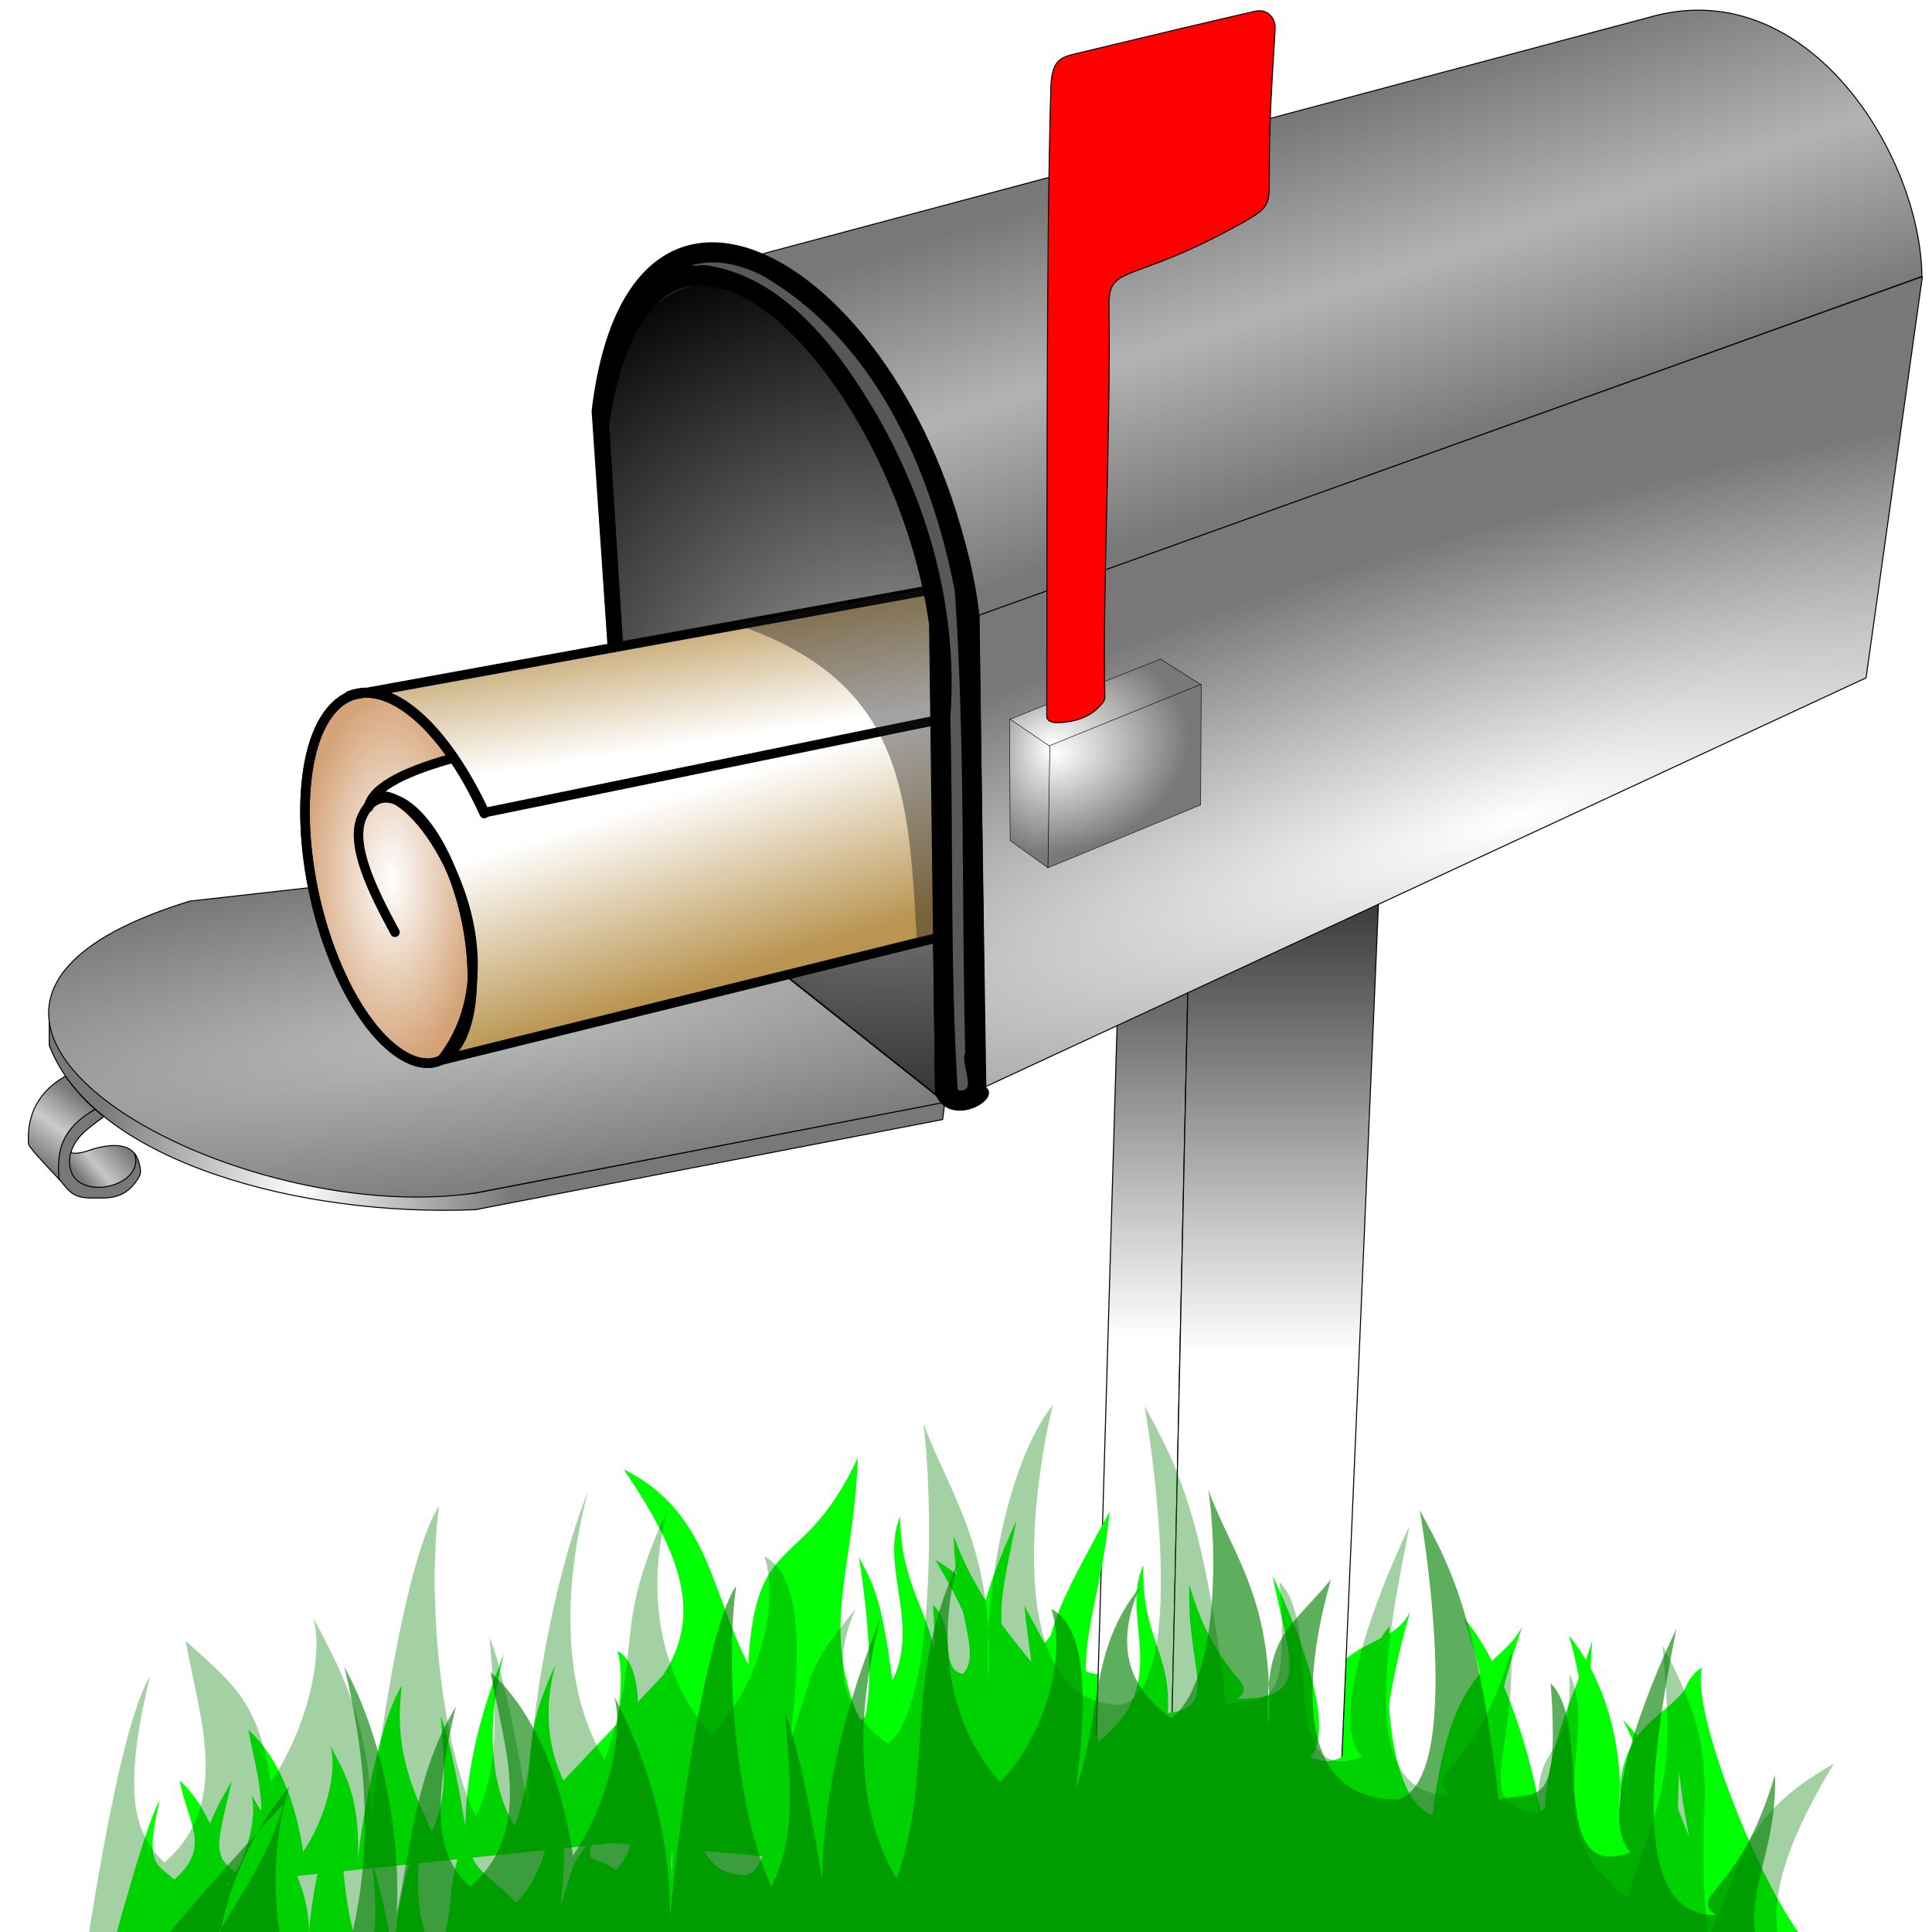 <?xml version="1.0" encoding="UTF-8" standalone="no"?>
<!-- Created with Inkscape (http://www.inkscape.org/) -->
<svg
    xmlns:dc="http://purl.org/dc/elements/1.1/"
    xmlns:inkscape="http://www.inkscape.org/namespaces/inkscape"
    xmlns:xlink="http://www.w3.org/1999/xlink"
    xmlns:sodipodi="http://sodipodi.sourceforge.net/DTD/sodipodi-0.dtd"
    xmlns:cc="http://web.resource.org/cc/"
    xmlns:rdf="http://www.w3.org/1999/02/22-rdf-syntax-ns#"
    xmlns="http://www.w3.org/2000/svg"
    xmlns:svg="http://www.w3.org/2000/svg"
    xmlns:ns1="http://sozi.baierouge.fr"
    id="svg8984"
    sodipodi:modified="true"
    viewBox="0 0 400 400"
    sodipodi:docbase="C:\Kütüphanem\Çalismalarim\Inkscape"
    inkscape:export-ydpi="90"
    inkscape:export-xdpi="90"
    version="1.0"
    inkscape:output_extension="org.inkscape.output.svg.inkscape"
    sodipodi:docname="Mailbox.svg"
    inkscape:export-filename="C:\Documents and Settings\Mete  İslam\Desktop\rssbandit.png"
    inkscape:version="0.45"
    sodipodi:version="0.32"
  >
  <sodipodi:namedview
      id="base"
      bordercolor="#666666"
      inkscape:pageshadow="2"
      guidetolerance="10"
      pagecolor="#ffffff"
      gridtolerance="10000"
      width="400px"
      inkscape:zoom="0.76486494"
      objecttolerance="10"
      height="400px"
      borderopacity="1.0"
      inkscape:current-layer="layer1"
      inkscape:cx="104.17693"
      inkscape:cy="255.62103"
      showguides="true"
      inkscape:guide-bbox="true"
      inkscape:pageopacity="0.0"
      inkscape:document-units="px"
  />
  <defs
      id="defs8986"
    >
    <linearGradient
        id="linearGradient3313"
      >
      <stop
          id="stop3315"
          style="stop-color:#ba9552"
          offset="0"
      />
      <stop
          id="stop4292"
          style="stop-color:#ffffff"
          offset="1"
      />
    </linearGradient
    >
    <linearGradient
        id="linearGradient20195"
      >
      <stop
          id="stop20197"
          style="stop-color:#ffffff"
          offset="0"
      />
      <stop
          id="stop20199"
          style="stop-color:#787878"
          offset="1"
      />
    </linearGradient
    >
    <filter
        id="filter7232"
        inkscape:collect="always"
      >
      <feGaussianBlur
          id="feGaussianBlur7234"
          stdDeviation="1.126"
          inkscape:collect="always"
      />
    </filter
    >
    <radialGradient
        id="radialGradient3262"
        gradientUnits="userSpaceOnUse"
        cy="188.28"
        cx="210.8"
        gradientTransform="matrix(1.314 -.499 .313 .823 -120.19 123.5)"
        r="19.524"
        inkscape:collect="always"
      >
      <stop
          id="stop22155"
          style="stop-color:#ffffff"
          offset="0"
      />
      <stop
          id="stop22157"
          style="stop-color:#787878"
          offset="1"
      />
    </radialGradient
    >
    <radialGradient
        id="radialGradient3264"
        xlink:href="#linearGradient20195"
        gradientUnits="userSpaceOnUse"
        cy="186.11"
        cx="210.69"
        gradientTransform="matrix(-3.697 -.546 .791 -5.362 847.25 1287)"
        r="4.151"
        inkscape:collect="always"
    />
    <radialGradient
        id="radialGradient3266"
        xlink:href="#linearGradient20195"
        gradientUnits="userSpaceOnUse"
        cy="177.59"
        cx="216.97"
        gradientTransform="matrix(.326 1.295 -1.775 .447 461.05 -185.06)"
        r="15.625"
        inkscape:collect="always"
    />
    <linearGradient
        id="linearGradient3268"
        y2="267.68"
        gradientUnits="userSpaceOnUse"
        x2="13.655"
        gradientTransform="matrix(1.03 0 0 1.03 -1.481 -10.557)"
        y1="260.54"
        x1="21.984"
        inkscape:collect="always"
      >
      <stop
          id="stop9178"
          style="stop-color:#787878"
          offset="0"
      />
      <stop
          id="stop9184"
          style="stop-color:#c7c7c7"
          offset=".63"
      />
      <stop
          id="stop9180"
          style="stop-color:#787878"
          offset="1"
      />
    </linearGradient
    >
    <linearGradient
        id="linearGradient3270"
        y2="263.02"
        gradientUnits="userSpaceOnUse"
        x2="3.777"
        gradientTransform="matrix(1.03 0 0 1.03 -1.481 -10.557)"
        y1="250.34"
        x1="12.89"
        inkscape:collect="always"
      >
      <stop
          id="stop6249"
          style="stop-color:#787878"
          offset="0"
      />
      <stop
          id="stop6255"
          style="stop-color:#cbcbcb"
          offset=".5"
      />
      <stop
          id="stop6251"
          style="stop-color:#787878"
          offset="1"
      />
    </linearGradient
    >
    <linearGradient
        id="linearGradient3272"
        y2="273.67"
        gradientUnits="userSpaceOnUse"
        x2="100.34"
        gradientTransform="matrix(1.03 0 0 1.03 -1.481 -10.557)"
        y1="254.3"
        x1="16.779"
        inkscape:collect="always"
      >
      <stop
          id="stop15172"
          style="stop-color:#787878"
          offset="0"
      />
      <stop
          id="stop15178"
          style="stop-color:#ffffff"
          offset=".5"
      />
      <stop
          id="stop15174"
          style="stop-color:#787878"
          offset="1"
      />
    </linearGradient
    >
    <radialGradient
        id="radialGradient3274"
        gradientUnits="userSpaceOnUse"
        cy="235.66"
        cx="97.827"
        gradientTransform="matrix(2.207 -.349 .063 .398 -131.41 172.6)"
        r="91.435"
        inkscape:collect="always"
      >
      <stop
          id="stop16205"
          style="stop-color:#bbbbbb"
          offset="0"
      />
      <stop
          id="stop16207"
          style="stop-color:#787878"
          offset="1"
      />
    </radialGradient
    >
    <filter
        id="filter3270"
        height="1.23"
        width="1.055"
        y="-.115"
        x="-.028"
        inkscape:collect="always"
      >
      <feGaussianBlur
          id="feGaussianBlur3272"
          stdDeviation="4.172"
          inkscape:collect="always"
      />
    </filter
    >
    <filter
        id="filter3274"
        inkscape:collect="always"
      >
      <feGaussianBlur
          id="feGaussianBlur3276"
          stdDeviation="4.172"
          inkscape:collect="always"
      />
    </filter
    >
    <filter
        id="filter4253"
        inkscape:collect="always"
      >
      <feGaussianBlur
          id="feGaussianBlur4255"
          stdDeviation="4.8"
          inkscape:collect="always"
      />
    </filter
    >
    <radialGradient
        id="radialGradient9234"
        gradientUnits="userSpaceOnUse"
        cy="333.43"
        cx="292.32"
        gradientTransform="matrix(2.509 -.741 .178 .602 -478.81 185.55)"
        r="96.293"
        inkscape:collect="always"
      >
      <stop
          id="stop18249"
          style="stop-color:#ffffff"
          offset="0"
      />
      <stop
          id="stop18251"
          style="stop-color:#787878"
          offset="1"
      />
    </radialGradient
    >
    <linearGradient
        id="linearGradient9237"
        y2="51.556"
        gradientUnits="userSpaceOnUse"
        x2="259.52"
        gradientTransform="matrix(1.015 0 0 1.015 3.475 -27.252)"
        y1="119.79"
        x1="281.89"
        inkscape:collect="always"
      >
      <stop
          id="stop2186"
          style="stop-color:#787878"
          offset="0"
      />
      <stop
          id="stop2192"
          style="stop-color:#b3b3b3"
          offset=".5"
      />
      <stop
          id="stop2188"
          style="stop-color:#787878"
          offset="1"
      />
    </linearGradient
    >
    <linearGradient
        id="linearGradient9241"
        y2="75.348"
        xlink:href="#linearGradient3313"
        gradientUnits="userSpaceOnUse"
        x2="-120.97"
        gradientTransform="matrix(.985 .041 -.041 .985 282.11 82.195)"
        y1="45.517"
        x1="-126.81"
        inkscape:collect="always"
    />
    <linearGradient
        id="linearGradient9244"
        y2="160.67"
        xlink:href="#linearGradient3313"
        gradientUnits="userSpaceOnUse"
        x2="152.71"
        y1="197.61"
        x1="164.24"
        inkscape:collect="always"
    />
    <radialGradient
        id="radialGradient9247"
        gradientUnits="userSpaceOnUse"
        cy="181.79"
        cx="81.015"
        gradientTransform="matrix(1 0 0 2.085 0 -197.28)"
        r="18.856"
        inkscape:collect="always"
      >
      <stop
          id="stop8173"
          style="stop-color:#ffffff"
          offset="0"
      />
      <stop
          id="stop8175"
          style="stop-color:#d4a276"
          offset="1"
      />
    </radialGradient
    >
    <radialGradient
        id="radialGradient9256"
        gradientUnits="userSpaceOnUse"
        cy="176.66"
        cx="218.64"
        gradientTransform="matrix(2.872 -1.233 1.21 2.818 -657.54 -74.167)"
        r="35.147"
        inkscape:collect="always"
      >
      <stop
          id="stop2261"
          style="stop-color:#a7a7a7"
          offset="0"
      />
      <stop
          id="stop2263"
          style="stop-color:#000000"
          offset="1"
      />
    </radialGradient
    >
    <linearGradient
        id="linearGradient9259"
        y2="303.28"
        gradientUnits="userSpaceOnUse"
        x2="256.45"
        gradientTransform="matrix(1.015 0 0 1.015 3.475 -27.252)"
        y1="183.59"
        x1="256.45"
        inkscape:collect="always"
      >
      <stop
          id="stop24115"
          style="stop-color:#000000"
          offset="0"
      />
      <stop
          id="stop24117"
          style="stop-color:#ffffff"
          offset="1"
      />
    </linearGradient
    >
    <linearGradient
        id="linearGradient9262"
        y2="299.78"
        gradientUnits="userSpaceOnUse"
        x2="229.5"
        gradientTransform="matrix(1.015 0 0 1.015 3.475 -27.252)"
        y1="184.35"
        x1="229.5"
        inkscape:collect="always"
      >
      <stop
          id="stop24107"
          style="stop-color:#000000"
          offset="0"
      />
      <stop
          id="stop24109"
          style="stop-color:#ffffff"
          offset="1"
      />
    </linearGradient
    >
    <filter
        id="filter3289"
        inkscape:collect="always"
      >
      <feGaussianBlur
          id="feGaussianBlur3291"
          stdDeviation="1.08"
          inkscape:collect="always"
      />
    </filter
    >
  </defs
  >
  <g
      id="layer1"
      inkscape:label="Layer 1"
      inkscape:groupmode="layer"
    >
    <path
        id="path3581"
        style="stroke-linejoin:round;color:#000000;stroke:#000000;stroke-linecap:round;stroke-width:.21;fill:#000000"
        d="m129.01 134.72l-2.99 0.54 2.7 39.63c0.49 1.33 1.64 1.88 2.99 2.17l-2.7-42.34z"
    />
    <path
        id="path2272"
        sodipodi:nodetypes="cccccccccccccccccccccccccccccccccccccc"
        style="fill-rule:evenodd;color:#000000;filter:url(#filter3270);fill:#00ff00"
        d="m39.852 390.67c1.702-7.53 2.433-12.55 8.143-21.87-3.733 15.52-3.443 15.02 0.623 18.85 9.03-7.78 4.6-19.42 2.818-29.52 5.892 5.44 9.679 14.17 11.329 25.23 4.515-6.53 7.188-16.56 5.657-21.87 3.243 6.21 6.222 10.55 5.666 24.64 0.113-5.86 4.373-30.04 9.125-37.1-1.638 12.06 1.514 20.24 6.158 30.16 3.729-7.28 2.409-16.2 1.879-23.81 2.472 5.98 5.085 22.77 5.085 22.77 0.223-12.99 3.557-24.6 7.995-35.73-3.65 14.09-3.07 26.98 2.26 35.71 5.33-15.52 0.69-16.92 8.43-33.51-3.24 11.5-0.85 22.78 5.77 30.18 5.85-5.95 9.29-25.99 7.05-32.98 4.55 2.33 5.17 11.29 3.36 24.75 3.69-10.57 1.71-8.87 8.76-17.76-3.6 8.41-1.23 13.99 4.35 17.97 6.51-4.98 5.89-24.9 4.67-33.07 3.34 9.1 9.63 16.99 8.69 34.33-0.68-12.89 2.94-23.34 8.59-30.29-1.38 4.88-8.98 24.18 8.38 24.38 9.73-2.43 3.17-39.78 3.17-39.78 3.9 7.21 5.21 9.91 8.22 35.84 5.41-1.44 8.43-7.94 7.14-25.97 6.03 5.95-0.86 17.75 10.94 13.41-5.72-6.28 6.33-30.74 6.33-30.74-2.72 13.9-7.44 29.6 5.42 29.39-3.86-3 3.3-2.68 8.12-19.3 0.54 14.2-5.35 20.77 3.67 21.72-0.72-10.12 2.54-21.5 2.14-33.54 4.15 8.91-5.17 19.95 7.61 29.81 5.13-14.53 0.25-32.82-1.33-49.87 9.08 16.99 9.93 28.84 12.18 48.97 4.93-11.1 4.5-22.84 16.72-29.8-8.06 13.49-10.27 22.26-4.07 30.7l23.51 22.15"
    />
    <path
        id="path2274"
        sodipodi:nodetypes="cccccccccccccccccccccccc"
        style="fill-rule:evenodd;color:#000000;filter:url(#filter3274);fill:#00ff00"
        transform="matrix(.998 -.057 .057 .998 -20.298 15.247)"
        d="m372.96 410.4c-8.2-8.34-22.69-49.76-19.55-59.55-6.38 3.27-7.26 15.82-4.72 34.7-5.17-14.82-2.39-12.44-12.28-24.9 5.04 11.8 8.95 24.21 1.13 29.79-9.13-6.98-8.27-34.91-6.55-46.37-4.69 12.76-13.51 23.83-12.19 48.13 0.95-18.06-6.09-44.53-14.01-54.28 1.93 6.85 11.67 42.19-12.68 42.47-13.63-3.41 1.64-44.64 1.64-44.64-5.47 10.11-21 0.4-25.22 36.76-7.59-2.02-8.27-9.61-6.47-34.9-8.46 8.35-6.94 27.33-23.48 21.25 8.03-8.8-8.87-43.1-8.87-43.1 3.81 19.48 10.42 41.5-7.61 41.2 5.42-4.2-15.12-18.86-21.88-42.15-0.77 19.91 7.5 29.12-5.14 30.45 1-14.19-6.33-18.18-5.77-35.06-5.81 12.49 7.25 27.97-10.67 41.8-7.19-20.38 0.46-30.64 2.68-54.55-12.74 23.83-21.96 13.24-25.11 41.47-6.91-15.56-6.32-32.02-23.44-41.79 11.3 18.93 14.39 31.22 5.69 43.06l-32.95 31.05"
    />
    <path
        id="path2243"
        sodipodi:nodetypes="cccccccccccccccccccccccccccccccccccccc"
        style="fill-rule:evenodd;color:#000000;fill:#00ff00"
        d="m8.887 459.48c1.487-6.57 19.192-78.57 24.178-86.7-3.26 13.54-0.547 13.01 3.002 16.36 7.884-6.8 2.704-11.71 1.147-20.52 5.144 4.74 8.451 12.37 9.891 22.02 3.941-5.7 6.275-14.46 4.939-19.09 2.83 5.42 12.402 16.83 11.917 29.13 0.098-5.11 3.161-23.6 7.31-29.76-1.431 10.52 0.176 27.41 4.229 36.07 3.256-6.36 2.103-14.15 1.641-20.79 2.158 5.22 4.439 19.88 4.439 19.88 0.195-11.34 3.106-21.48 6.98-31.19-3.185 12.29-2.68 23.55 1.973 31.17 4.655-13.55 0.604-14.77 7.362-29.25-2.831 10.03 3.195 10.69 8.975 17.15 5.11-5.19 8.11-14.67 6.15-20.76 3.97 2.03 4.52 9.85 2.94 21.6 3.22-9.22 1.49-7.74 7.65-15.5-3.15 7.34-1.08 4.33 3.79 7.81 5.68-4.35 5.14-21.74 4.07-28.88 2.92 7.95 8.41 14.84 7.59 29.98-0.59-11.25 2.57-20.38 7.5-26.44-1.2 4.26-7.27 26.27 7.89 26.44 8.5-2.12 2.77-34.73 2.77-34.73 3.41 6.3 6.84 7.09 9.47 29.73 4.72-1.26 7.35-6.93 6.23-22.68 5.27 5.2-0.75 24.09 9.55 20.31-5-5.48 5.53-26.84 5.53-26.84-2.37 12.13-6.49 15.84 4.73 15.66-3.37-2.62 2.88-2.34 7.09-16.85 0.47 12.4-4.67 18.13 3.2 18.96-0.63-8.84 3.94-11.32 3.59-21.83 3.62 7.78-4.51 17.42 6.64 26.03 4.48-12.69 0.22-28.66-1.16-43.54 7.93 14.83 8.67 15.17 10.63 32.75 4.31-9.69 3.94-19.94 14.6-26.02-7.03 11.78-8.96 19.44-3.55 26.81l20.52 19.34"
    />
    <path
        id="path24103"
        sodipodi:nodetypes="ccccc"
        style="stroke-linejoin:round;color:#000000;stroke:#000000;stroke-linecap:round;stroke-width:.21;fill:url(#linearGradient9262)"
        d="m246.11 196.78l-14.82 15.08-4.47 153.44 15.43 8.99 3.86-177.51z"
    />
    <path
        id="path3589"
        sodipodi:nodetypes="ccccc"
        style="stroke-linejoin:round;color:#000000;stroke:#000000;stroke-linecap:round;stroke-width:.21;fill:url(#linearGradient9259)"
        d="m285.4 187l-39.29 9.78-3.86 177.51 35.51-8.99 7.64-178.3z"
    />
    <path
        id="path3571"
        style="stroke-linejoin:round;color:#000000;stroke:#000000;stroke-linecap:round;stroke-width:.21;fill:url(#radialGradient9256)"
        d="m193.7 226.57l-1.27-97.31c-6.23-48.516-54.71-106.23-67.8-40.742l6.02 87.922 63.05 50.13z"
        sodipodi:nodetypes="ccccc"
    />
    <g
        id="g3239"
        transform="matrix(.986 0 0 .986 4.935 -16.848)"
      >
      <path
          id="path3595"
          sodipodi:nodetypes="ccsccc"
          style="stroke-linejoin:round;color:#000000;stroke:#000000;stroke-linecap:round;stroke-width:.213;fill:url(#linearGradient3268)"
          d="m16.517 251.74c-4.492 2.77-8.008 6.66-6.922 10.67 1.614 4.78 5.61 4.92 9.874 3.52 6.793-2.24 6.084-11.35-5.855-7.26-1.785 0.64-3.199 0.7-3.809 0.41 1.068-3.88 4.047-5.36 6.712-7.34z"
      />
      <path
          id="path3597"
          sodipodi:nodetypes="ccscc"
          style="stroke-linejoin:round;color:#000000;stroke:#000000;stroke-linecap:round;stroke-width:.213;fill:url(#linearGradient3270)"
          d="m14.953 249.99c-4.726 3.24-8.201 5.8-7.203 15.07 0 0-6.711-6.97-6.763-7.71-0.448-6.37 2.384-11.33 7.746-14.28 1.757 2.41 3.688 4.75 6.22 6.92z"
      />
      <path
          id="path3599"
          sodipodi:nodetypes="cccccccc"
          style="stroke-linejoin:round;color:#000000;stroke:#000000;stroke-linecap:round;stroke-width:.213;fill:#787878"
          d="m14.974 250.04l1.766 1.5c-3.283 2.65-6.013 4.11-7.025 8.09-1.715 10.75 16.219 7.22 13.527-0.32 0.681 0.65 1.673 3.52 1.045 4.72-3.006 5.44-7.299 4.5-9.65 4.62-4.565 0.1-5.255-1.65-7.241-4.01-0.389-5.1-0.119-10.29 7.578-14.6z"
      />
      <path
          id="path3593"
          sodipodi:nodetypes="ccccccc"
          style="stroke-linejoin:round;color:#000000;stroke:#000000;stroke-linecap:round;stroke-width:.213;fill:url(#linearGradient3272)"
          d="m193.39 248.49l-0.46 3.68-98.074 18.92c-36.321 1.56-80.258-9.99-89.515-34.51l-0.012-5.03c12.04 30.14 66.266 38.89 89.502 36.07l98.559-19.13z"
      />
      <path
          id="path3591"
          sodipodi:nodetypes="ccccc"
          style="stroke-linejoin:round;color:#000000;stroke:#000000;stroke-linecap:round;stroke-width:.213;fill:url(#radialGradient3274)"
          d="m193.37 248.54l-66.27-52.6-92.217 10.36c-74.104 22.71 7.65 69 59.847 61.3l98.64-19.06z"
      />
    </g
    >
    <path
        id="path2247"
        sodipodi:nodetypes="cssss"
        style="stroke-linejoin:round;fill-rule:evenodd;color:#000000;stroke:#000000;stroke-linecap:round;stroke-width:1.971;fill:url(#radialGradient9247)"
        d="m91.509 176.01c6.731 12.97 8.104 30.67 3.915 39.03-5.108 10.19-16.07 4.31-23.757-10.89-9.224-18.24-11.043-42.76-5.054-54.11 7.087-13.44 21.931-5.32 32.272 15.51"
    />
    <path
        id="path8072"
        sodipodi:nodetypes="ccccc"
        style="stroke-linejoin:round;fill-rule:evenodd;color:#000000;stroke:#000000;stroke-linecap:round;stroke-width:1.971;fill:url(#linearGradient9244)"
        d="m91.379 219.5l155.2-38.34c8.08-3.84 8.41-30.46-5.24-45.35-55.02 10.46-161.68 14.03-165.08 31.37 5.162-12.52 34.54 27.68 15.119 52.32z"
    />
    <path
        id="path5163"
        sodipodi:nodetypes="ccccc"
        style="stroke-linejoin:round;fill-rule:evenodd;color:#000000;stroke:#000000;stroke-linecap:round;stroke-width:1.971;fill:url(#linearGradient9241)"
        d="m100.35 168.24c-7.532-16.22-18.643-27.88-28.035-24.21l159.2-28.97c9.15-1.86 18.52 11.57 22.87 21.67l-154.04 31.51z"
    />
    <path
        id="path2301"
        sodipodi:nodetypes="ccsc"
        style="opacity:.633;color:#000000;filter:url(#filter3289);fill:#1a1a1a"
        d="m151.98 129.13c34.86 11.67 36.11 34.34 37.84 65.47 0 0 175.88-39.4 53.94-81.15-3.87-1.33-92.6 16.5-91.78 15.68z"
    />
    <path
        id="path9045"
        sodipodi:nodetypes="cscssssc"
        style="stroke-linejoin:round;color:#000000;stroke:#000000;stroke-linecap:round;stroke-width:1.971;fill:none"
        d="m81.772 193.01c-4.618-8.57-9.471-18.25-6.77-24.04 3.439-7.38 11.094-3.4 16.507 7.04 6.731 12.97 8.104 30.67 3.915 39.03-5.108 10.19-16.07 4.31-23.757-10.89-9.224-18.24-11.043-42.76-5.054-54.11 7.087-13.44 21.931-5.32 32.272 15.51 0.469 0.94 0.926 1.9 1.375 2.89"
    />
    <path
        id="path3569"
        style="stroke-linejoin:round;color:#000000;stroke:#000000;stroke-linecap:round;stroke-width:.21;fill:url(#linearGradient9237)"
        d="m202.65 127.44c-3.26-31.508-26.94-69.002-45.46-74.707l185.73-49.543c32.04-7.936 54.77 29.457 54.99 54.05l-195.26 70.2z"
        sodipodi:nodetypes="ccccc"
    />
    <path
        id="path3567"
        style="stroke-linejoin:round;color:#000000;stroke:#000000;stroke-linecap:round;stroke-width:.21;fill:url(#radialGradient9234)"
        d="m398.01 57.263l-11.66 83.077-182.39 84.69-1.26-97.66 195.31-70.107z"
        sodipodi:nodetypes="ccccc"
    />
    <path
        id="path4259"
        sodipodi:nodetypes="ccccccccc"
        style="stroke-linejoin:round;color:#000000;stroke:#000000;stroke-linecap:round;stroke-width:.21;fill:#000000"
        d="m125.87 133.62l3.01-0.47-2.87-45.35c9.49-63.041 59.19-10.198 66.45 41.48l1.23 97.07c2.76 7.28 13.53 1.36 10.41-1.16l-1.46-97.83c-9.28-69.199-72.03-110.31-80.05-42.239l3.28 48.499z"
    />
    <path
        id="path4275"
        style="opacity:.587;color:#000000;filter:url(#filter7232);fill:#ffffff"
        transform="matrix(1.015 0 0 1.015 3.475 -27.252)"
        d="m140.72 80.406c-3.29 0.42-4.45 0.876-0.53 0.5 14.13 1.777 24.6 13.736 31.9 25.094 12.84 19.85 20.1 43.49 18.34 67.25 0.62 25.26-0.08 51.06 1.51 75.97 4.34 0.75 0.35-5.42 1.53-7.63-0.8-31.37 0.03-62.86-2.13-94.15-4.83-25.08-16.6-51.544-39.62-64.565-3.45-1.673-7.19-2.729-11-2.469z"
    />
    <path
        id="path2241"
        sodipodi:nodetypes="cccccccccccccccccccc"
        style="fill-rule:evenodd;color:#000000;fill:#00ff00"
        d="m372.73 448.36c-30.54-12.66-27.38-92.84-21.47-102.85-4.1 11.15-17.05 8.99-15.9 30.21 0.84-15.77-3.6-28.57-10.51-37.07 1.69 5.97 10.19 36.83-11.06 37.07-11.91-2.98 1.42-38.97 1.42-38.97-4.78 8.82-14.89 7.23-18.58 38.97-6.62-1.76-10.5-16.93-8.92-39-7.39 7.29-2.05 32.45-16.49 27.14 7.01-7.68-7.75-37.62-7.75-37.62 3.33 17 8.45 25.72-7.29 25.46 4.72-3.67-4.03-3.28-9.94-23.61-0.67 17.38 6.55 25.42-4.49 26.58 0.88-12.39-5.52-15.87-5.03-30.61-5.08 10.9 6.33 24.42-9.31 36.49-6.28-17.79 0.4-26.75 2.33-47.62-11.12 20.8-12.86 21.87-15.61 46.52-6.04-13.59-5.52-27.95-20.47-36.48 9.86 16.52 12.56 27.25 4.97 37.58l-41.24 59.94"
    />
    <path
        id="path3278"
        sodipodi:nodetypes="cccccccccccccccccccccccccccccccccccccc"
        style="opacity:.6;color:#000000;fill-rule:evenodd;filter:url(#filter4253);fill:#008000"
        transform="matrix(1.032 0 0 1.032 -27.311 -44.588)"
        d="m37.276 476.11c2.566-11.35 10.663-82.51 19.268-96.56-5.626 23.38-3.21 31.53 2.916 37.31 13.607-11.73 6.932-29.26 4.246-44.48 8.879 8.19 14.585 11.66 17.071 28.33 6.803-9.85 10.832-24.96 8.525-32.96 4.886 9.36 12.338 21.93 11.508 43.16 0.17-8.82 6.59-54.95 13.75-65.58-2.47 18.16 0.3 47.31 7.3 62.25 5.62-10.97 3.63-24.41 2.83-35.88 3.72 9.01 7.66 34.32 7.66 34.32 0.34-19.58 5.36-46.77 12.05-63.53-5.5 21.22-4.63 40.64 3.4 53.81 8.04-23.39 1.05-25.51 12.71-50.5-4.89 17.33-1.28 34.32 8.7 45.47 8.81-8.96 13.99-25.32 10.61-35.84 6.86 3.51 7.8 17.01 5.07 37.29 5.56-15.92 2.57-13.37 13.2-26.75-5.42 12.67-1.86 21.07 6.54 27.07 9.81-7.5 8.89-52.05 7.04-64.37 5.04 13.72 14.52 25.61 13.1 51.73-1.02-19.41 4.43-44.85 12.94-55.32-2.07 7.35-12.54 59.87 13.62 60.17 14.66-3.66 4.77-59.94 4.77-59.94 5.89 10.86 11.81 20.86 16.35 59.94 8.15-2.17 12.7 2.57 10.75-24.6 9.1 8.97-1.28 41.57 16.49 35.04-8.62-9.46 9.54-46.31 9.54-46.31-4.09 20.93-11.2 54.28 8.17 53.96-5.82-4.51 4.96-4.04 12.24-29.07 0.82 21.39-8.07 31.29 5.52 32.73-1.08-15.26 6.8-9.86 6.19-27.99 6.26 13.41-7.78 30.06 11.47 44.92 7.73-21.91 9.56-24.93 7.18-50.62 13.69 25.6 5.78 28.61 9.17 58.95 7.43-16.73 6.79-24.72 25.19-35.22-12.14 20.33-15.46 33.54-6.12 46.27l35.42 33.37"
    />
    <g
        id="g3246"
        transform="matrix(.986 0 0 .986 4.935 -16.848)"
      >
      <path
          id="path3573"
          sodipodi:nodetypes="ccccc"
          style="stroke-linejoin:round;color:#000000;stroke:#000000;stroke-linecap:round;stroke-width:.103;fill:url(#radialGradient3262)"
          d="m206.99 168.15l8.29 5.73 31.94-13.01-8.55-5.39-31.68 12.67z"
      />
      <path
          id="path3575"
          sodipodi:nodetypes="ccccc"
          style="stroke-linejoin:round;color:#000000;stroke:#000000;stroke-linecap:round;stroke-width:.103;fill:url(#radialGradient3264)"
          d="m215.54 173.85l-0.5 25.45-7.94-5.71-0.11-25.55 8.55 5.81z"
      />
      <path
          id="path3577"
          sodipodi:nodetypes="ccccc"
          style="stroke-linejoin:round;color:#000000;stroke:#000000;stroke-linecap:round;stroke-width:.103;fill:url(#radialGradient3266)"
          d="m215.04 199.3l0.4-25.66 31.78-12.88-0.11 25.34-32.07 13.2z"
      />
      <path
          id="path3579"
          sodipodi:nodetypes="csssssssssss"
          style="stroke-linejoin:round;color:#000000;stroke:#000000;stroke-linecap:round;stroke-width:.213;fill:#ff0000"
          d="m214.79 167.55c-0.01 0.87 1.09 1.29 2.06 1.28 4.69-0.05 7.53-1.73 9.03-3.46 0.42-0.49 1.15-0.88 1.11-2.23-0.51-20.99 1.26-55.78 0.87-81.736-0.14-9.168 4.48-4.233 28.58-17.857 5.05-2.858 5.06-3.794 5.07-8.619 0.02-10.035 0.13-13.859 1.24-31.837 0.11-1.895-1.33-4.325-4.33-3.629-14.51 3.367-14.72 3.419-37.17 8.804-3.52 0.842-5.42 1.264-5.6 7.284-1 33.253-0.75 98.47-0.86 132z"
      />
    </g
    >
    <path
        id="path2240"
        sodipodi:nodetypes="cccccccccccccccccccccccccccccccccccccc"
        style="opacity:.633;color:#000000;fill-rule:evenodd;fill:#008000"
        d="m7.882 451.6c11.614-36.62 25.989-50.72 50.788-78.11-5.267 20.77-26.254 35.41-13.731 46.6-2.26-13.79 1.872-34.82 14.985-50.19-5.19 15.75-3.391 40.67 6.535 50.21 10.132-24.4 11.831-45.76 4.842-74.99 7.879 14.33 11.736 34.79 10.823 51.15 2.566-11.34 3.667-28.9 12.271-42.95-5.625 23.38-3.209 31.54 2.916 37.31 13.609-11.73 6.929-29.26 4.249-44.48 8.88 8.19 14.58 21.35 17.07 38.02 6.8-9.85 10.83-24.96 8.52-32.96 4.89 9.36 12.35 26.78 11.51 48.01 0.17-8.82 6.59-60.27 13.75-70.9-2.47 18.16 0.3 47.32 7.3 62.26 5.62-10.97 3.63-24.41 2.83-35.89 3.72 9.02 7.66 34.33 7.66 34.33 0.34-19.59 5.36-37.09 12.05-53.85-5.5 21.23-4.63 40.65 3.41 53.81 8.03-23.39 1.04-40.5 12.7-65.5-4.88 17.33-1.28 34.33 8.7 45.48 8.81-8.97 13.99-25.32 10.61-35.84 6.86 3.51 7.8 17 5.07 37.29 5.56-15.92 2.57-28.37 13.2-41.76-5.42 12.68-1.86 21.08 6.55 27.08 9.8-7.5 9.54-34.89 7.69-47.22 5.04 13.72 13.86 22.99 12.44 49.11-1.02-19.41 4.43-20.16 12.94-30.63-2.07 7.35-12.54 45.34 13.63 45.63 14.65-3.66 4.76-59.94 4.76-59.94 5.89 10.87 11.81 20.87 16.35 59.94 8.16-2.17 12.7 3.04 10.75-24.13 9.1 8.97-1.28 41.57 16.5 35.04-8.63-9.46 9.53-46.31 9.53-46.31-4.09 20.93-11.2 59.6 8.17 59.27-5.81-4.51 4.97-4.04 12.24-29.07 0.82 21.39-13.32 31.19 5.52 47.73 10.74 19.53 21.9 63.17 21.29 45.03"
    />
  </g
  >
  <metadata
    >
    <rdf:RDF
      >
      <cc:Work
        >
        <dc:format
          >image/svg+xml</dc:format
        >
        <dc:type
            rdf:resource="http://purl.org/dc/dcmitype/StillImage"
        />
        <cc:license
            rdf:resource="http://creativecommons.org/licenses/publicdomain/"
        />
        <dc:publisher
          >
          <cc:Agent
              rdf:about="http://openclipart.org/"
            >
            <dc:title
              >Openclipart</dc:title
            >
          </cc:Agent
          >
        </dc:publisher
        >
        <dc:title
          >Mailbox</dc:title
        >
        <dc:date
          >2007-12-04T17:47:55</dc:date
        >
        <dc:description
          >it's a mail box with red flag up, any one can use this in any way with no conditions what so ever.</dc:description
        >
        <dc:source
          >https://openclipart.org/detail/9368/mailbox-by-metalmarious</dc:source
        >
        <dc:creator
          >
          <cc:Agent
            >
            <dc:title
              >metalmarious</dc:title
            >
          </cc:Agent
          >
        </dc:creator
        >
        <dc:subject
          >
          <rdf:Bag
            >
            <rdf:li
              >info</rdf:li
            >
            <rdf:li
              >information</rdf:li
            >
            <rdf:li
              >mail</rdf:li
            >
            <rdf:li
              >mail box</rdf:li
            >
            <rdf:li
              >mailman</rdf:li
            >
            <rdf:li
              >news</rdf:li
            >
            <rdf:li
              >newspaper</rdf:li
            >
          </rdf:Bag
          >
        </dc:subject
        >
      </cc:Work
      >
      <cc:License
          rdf:about="http://creativecommons.org/licenses/publicdomain/"
        >
        <cc:permits
            rdf:resource="http://creativecommons.org/ns#Reproduction"
        />
        <cc:permits
            rdf:resource="http://creativecommons.org/ns#Distribution"
        />
        <cc:permits
            rdf:resource="http://creativecommons.org/ns#DerivativeWorks"
        />
      </cc:License
      >
    </rdf:RDF
    >
  </metadata
  >
</svg
>
